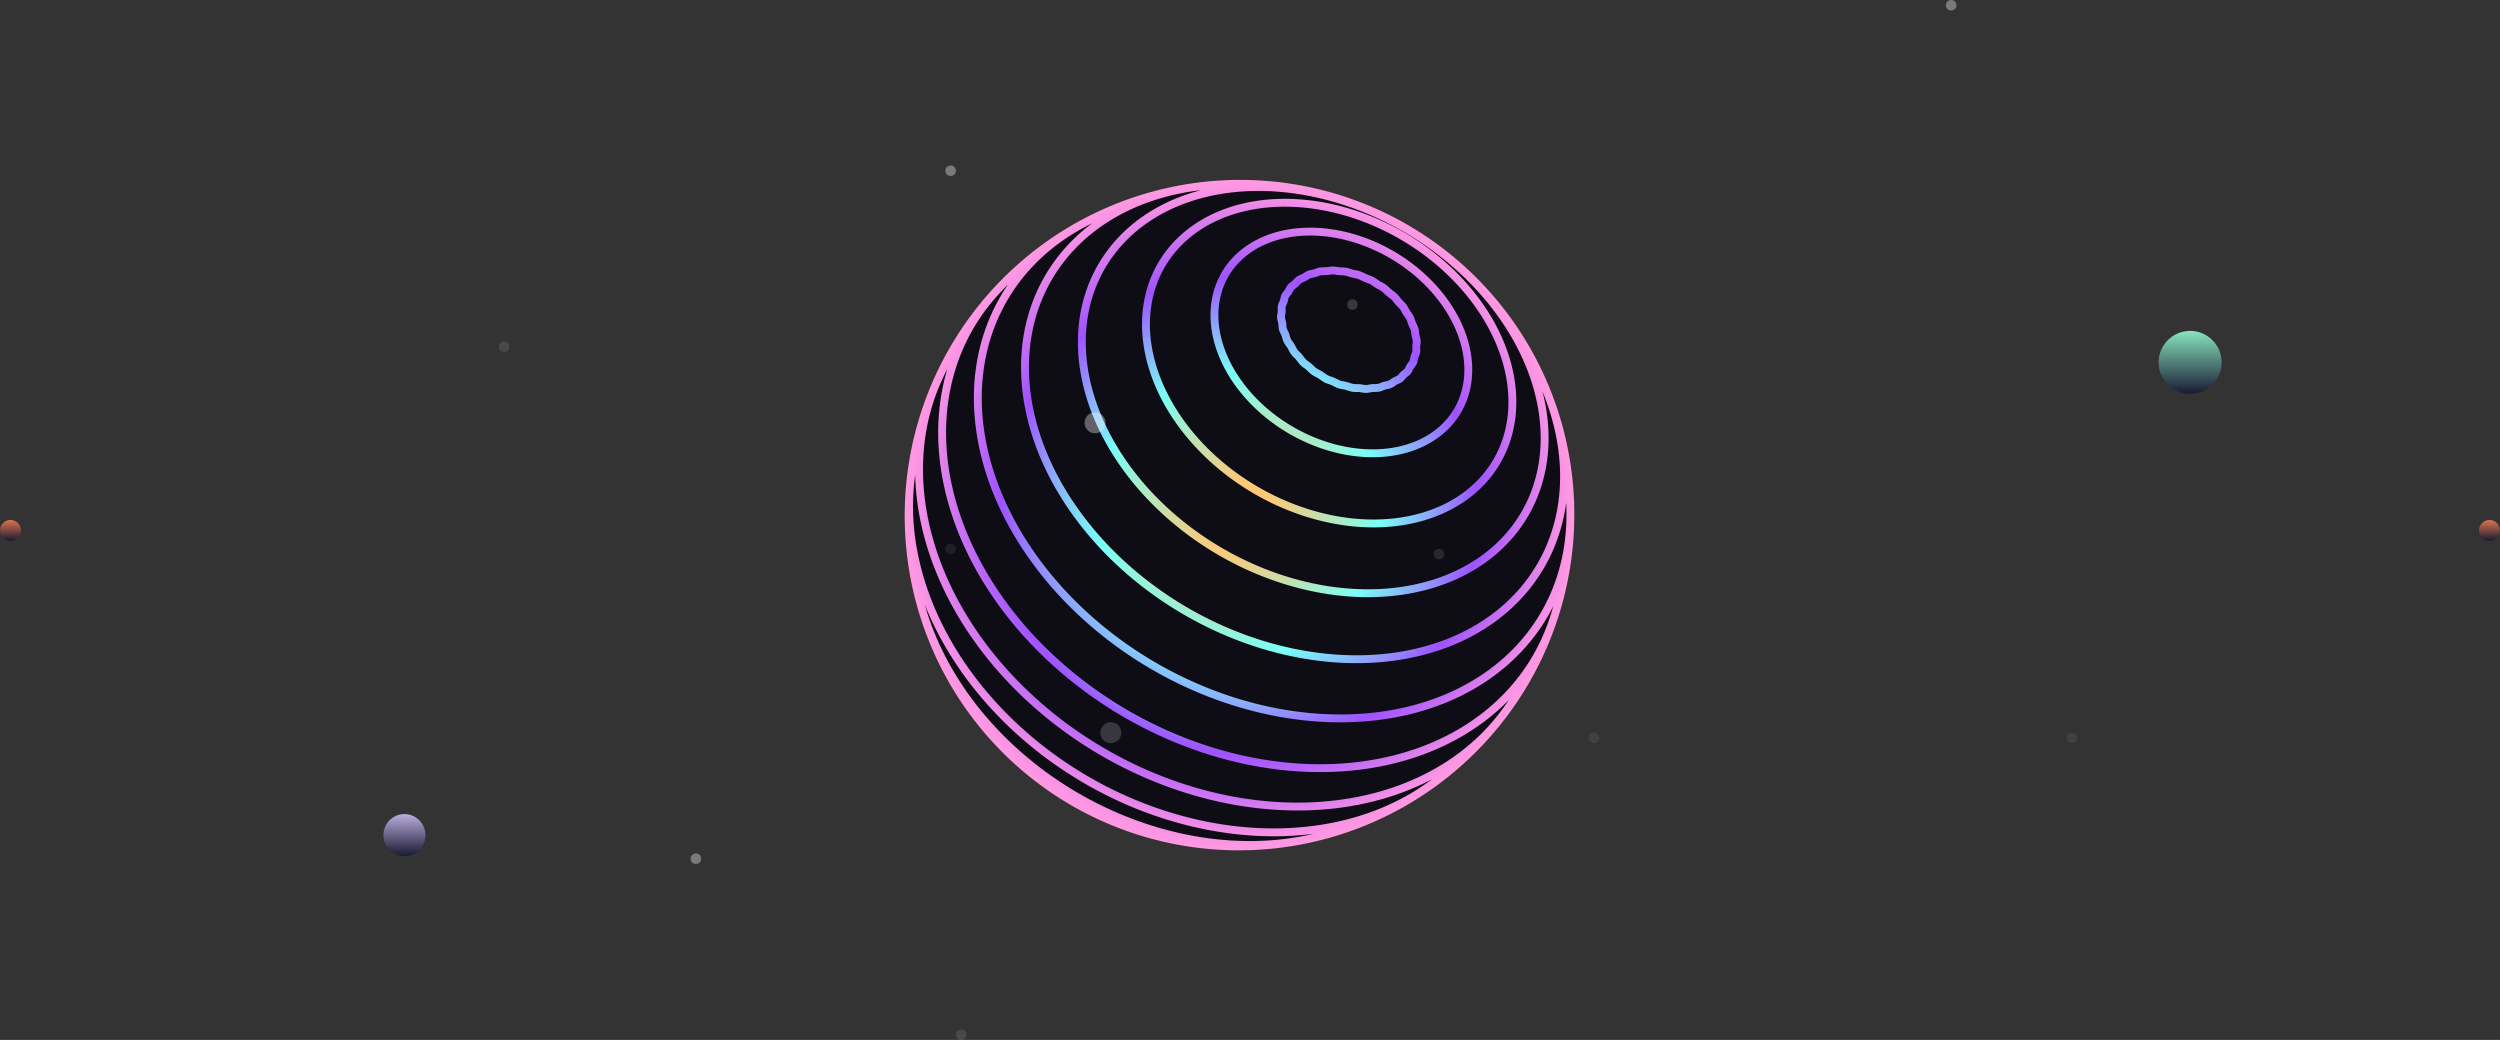 <svg width="952" height="396" viewBox="0 0 952 396" fill="none" xmlns="http://www.w3.org/2000/svg">
<rect x="0" y="0" width="952" height="396" fill="#333333" stroke="none"/>
<path d="M540.286 104.327L539.358 103.537L538.414 102.763L537.453 102.004L536.477 101.263L535.487 100.538L534.482 99.831L533.464 99.141L532.433 98.469L531.389 97.815L530.333 97.181L529.267 96.566L528.189 95.969L527.101 95.393L526.005 94.837L524.899 94.302L523.785 93.787L522.663 93.293L521.535 92.821L520.4 92.37L519.259 91.941L518.114 91.535L516.964 91.15L515.81 90.788L514.653 90.449L513.494 90.133L512.333 89.841L511.171 89.572L510.008 89.326L508.846 89.104L507.684 88.906L506.524 88.732L505.366 88.582L504.211 88.456L503.059 88.354L501.912 88.277L500.769 88.225L499.632 88.197L498.501 88.193L497.376 88.214L496.259 88.26L495.15 88.33L494.05 88.424L492.959 88.544L491.879 88.688L490.809 88.856L489.749 89.048L488.702 89.265L487.668 89.506L486.646 89.771L485.639 90.061L484.646 90.374L483.667 90.71L482.704 91.071L481.758 91.454L480.827 91.861L479.914 92.29L479.019 92.743L478.143 93.218L477.285 93.716L476.446 94.235L475.628 94.775L474.831 95.338L474.053 95.921L473.298 96.526L472.564 97.151L471.853 97.796L471.165 98.46L470.5 99.145L469.859 99.848L469.242 100.57L468.649 101.31L468.082 102.069L467.54 102.844L467.023 103.637L466.533 104.446L466.07 105.272L465.633 106.113L465.222 106.969L464.84 107.84L464.485 108.724L464.158 109.622L463.858 110.534L463.588 111.458L463.346 112.394L463.132 113.342L462.948 114.301L462.793 115.269L462.667 116.247L462.57 117.235L462.503 118.232L462.465 119.236L462.457 120.247L462.479 121.266L462.53 122.29L462.611 123.32L462.721 124.355L462.862 125.394L463.032 126.436L463.231 127.482L463.461 128.53L463.72 129.579L464.007 130.629L464.324 131.68L464.669 132.73L465.044 133.779L465.447 134.827L465.879 135.872L466.338 136.914L466.825 137.953L467.34 138.987L467.882 140.016L468.452 141.04L469.047 142.057L469.67 143.067L470.317 144.07L470.991 145.064L471.689 146.05L472.413 147.026L473.16 147.992L473.931 148.947L474.726 149.89L475.543 150.822L476.383 151.741L477.244 152.647L478.127 153.539L479.03 154.416L479.953 155.279L480.896 156.126L481.858 156.957L482.838 157.772L483.836 158.569L484.851 159.349L485.882 160.11L486.929 160.853L487.991 161.577L489.067 162.281L490.158 162.965L491.261 163.629L492.376 164.271L493.503 164.892L494.641 165.492L495.789 166.069L496.947 166.625L498.113 167.157L499.286 167.666L500.468 168.151L501.655 168.613L502.848 169.05L504.046 169.463L505.247 169.852L506.453 170.216L507.66 170.555L508.87 170.868L510.08 171.156L511.291 171.418L512.501 171.655L513.709 171.866L514.916 172.05L516.119 172.209L517.319 172.341L518.514 172.447L519.705 172.527L520.889 172.58L522.067 172.607L523.237 172.608L524.399 172.582L525.553 172.53L526.696 172.452L527.829 172.348L528.952 172.218L530.062 172.061L531.16 171.879L532.245 171.672L533.316 171.439L534.373 171.18L535.415 170.897L536.441 170.589L537.451 170.255L538.444 169.898L539.42 169.516L540.377 169.11L541.316 168.681L542.235 168.229L543.135 167.753L544.014 167.255L544.873 166.735L545.71 166.192L546.526 165.628L547.319 165.042L548.09 164.436L548.837 163.809L549.561 163.163L550.261 162.497L550.937 161.811L551.587 161.107L552.213 160.385L552.814 159.645L553.388 158.887L553.937 158.113L554.459 157.323L554.955 156.517L555.423 155.695L555.865 154.858L556.279 154.008L556.666 153.144L557.025 152.266L557.356 151.376L557.659 150.474L557.934 149.56L558.181 148.635L558.398 147.7L558.588 146.756L558.749 145.801L558.882 144.839L558.986 143.867L559.061 142.889L559.108 141.904L559.126 140.912L559.115 139.915L559.076 138.913L559.008 137.906L558.912 136.895L558.788 135.881L558.635 134.864L558.454 133.844L558.246 132.823L558.009 131.802L557.745 130.78L557.453 129.758L557.135 128.737L556.789 127.717L556.417 126.699L556.018 125.684L555.592 124.672L555.141 123.664L554.665 122.66L554.162 121.66L553.635 120.667L553.083 119.679L552.506 118.698L551.906 117.724L551.281 116.758L550.634 115.8L549.964 114.85L549.27 113.91L548.555 112.98L547.818 112.06L547.061 111.15L546.282 110.252L545.482 109.366L544.663 108.493L543.824 107.632L542.967 106.785L542.091 105.951L541.198 105.131L540.286 104.327Z" fill="#0E0C15"/>
<path d="M528.847 111.358L529.372 111.772L529.91 112.172L530.436 112.577L530.923 113.006L531.355 113.472L531.751 113.964L532.14 114.467L532.55 114.963L532.998 115.44L533.463 115.908L533.914 116.378L534.319 116.863L534.658 117.372L534.953 117.899L535.237 118.435L535.546 118.968L535.899 119.493L536.274 120.01L536.632 120.528L536.94 121.051L537.172 121.585L537.355 122.128L537.525 122.676L537.721 123.227L537.966 123.778L538.235 124.327L538.488 124.874L538.686 125.416L538.803 125.954L538.866 126.491L538.914 127.031L538.988 127.58L539.116 128.137L539.269 128.697L539.406 129.252L539.486 129.793L539.482 130.315L539.422 130.826L539.347 131.339L539.297 131.862L539.301 132.405L539.331 132.956L539.346 133.498L539.305 134.018L539.18 134.504L538.999 134.969L538.802 135.433L538.629 135.912L538.508 136.42L538.413 136.94L538.305 137.45L538.144 137.928L537.902 138.359L537.605 138.761L537.293 139.157L537.003 139.574L536.762 140.026L536.545 140.496L536.316 140.954L536.039 141.372L535.689 141.731L535.288 142.052L534.872 142.366L534.475 142.703L534.121 143.083L533.79 143.484L533.449 143.871L533.066 144.212L532.62 144.485L532.13 144.713L531.626 144.932L531.138 145.175L530.685 145.468L530.25 145.784L529.809 146.086L529.335 146.336L528.81 146.512L528.25 146.637L527.677 146.75L527.115 146.89L526.579 147.083L526.058 147.301L525.534 147.505L524.986 147.656L524.403 147.725L523.794 147.741L523.174 147.745L522.56 147.775L521.962 147.86L521.375 147.973L520.787 148.071L520.188 148.114L519.568 148.075L518.934 147.981L518.292 147.873L517.65 147.792L517.014 147.766L516.384 147.767L515.754 147.755L515.126 147.689L514.495 147.542L513.861 147.341L513.222 147.126L512.578 146.936L511.929 146.799L511.279 146.689L510.634 146.567L510.002 146.394L509.385 146.145L508.776 145.844L508.166 145.529L507.545 145.238L506.908 144.995L506.264 144.778L505.629 144.551L505.018 144.279L504.439 143.937L503.88 143.548L503.323 143.146L502.751 142.764L502.151 142.425L501.539 142.111L500.939 141.788L500.373 141.426L499.855 141.005L499.369 140.543L498.887 140.069L498.386 139.612L497.847 139.192L497.292 138.791L496.75 138.385L496.252 137.949L495.816 137.466L495.421 136.95L495.034 136.423L494.623 135.909L494.167 135.423L493.69 134.953L493.228 134.481L492.817 133.988L492.48 133.461L492.193 132.911L491.916 132.352L491.612 131.801L491.256 131.269L490.876 130.75L490.511 130.231L490.204 129.7L489.979 129.151L489.809 128.588L489.653 128.019L489.468 127.453L489.225 126.897L488.956 126.348L488.703 125.803L488.51 125.257L488.406 124.706L488.361 124.153L488.331 123.596L488.271 123.038L488.152 122.479L488.004 121.923L487.871 121.373L487.8 120.832L487.82 120.303L487.901 119.78L487.998 119.257L488.064 118.728L488.072 118.188L488.049 117.647L488.042 117.114L488.094 116.599L488.237 116.111L488.44 115.639L488.658 115.17L488.849 114.69L488.982 114.191L489.085 113.685L489.202 113.189L489.375 112.722L489.634 112.293L489.95 111.889L490.282 111.491L490.589 111.079L490.841 110.639L491.065 110.188L491.301 109.75L491.587 109.347L491.951 108.993L492.369 108.673L492.8 108.36L493.21 108.03L493.571 107.666L493.906 107.288L494.251 106.923L494.639 106.599L495.094 106.334L495.595 106.108L496.11 105.892L496.606 105.656L497.062 105.382L497.495 105.09L497.935 104.812L498.409 104.579L498.937 104.412L499.503 104.288L500.08 104.176L500.645 104.043L501.177 103.868L501.691 103.673L502.208 103.492L502.75 103.359L503.331 103.295L503.94 103.278L504.559 103.273L505.169 103.247L505.757 103.177L506.332 103.087L506.907 103.009L507.496 102.98L508.108 103.021L508.737 103.11L509.374 103.212L510.007 103.294L510.629 103.331L511.243 103.348L511.854 103.376L512.467 103.452L513.087 103.596L513.714 103.787L514.344 103.992L514.977 104.178L515.61 104.321L516.239 104.444L516.863 104.578L517.478 104.755L518.084 104.996L518.684 105.282L519.285 105.581L519.894 105.863L520.513 106.107L521.135 106.332L521.748 106.565L522.343 106.837L522.911 107.167L523.462 107.537L524.012 107.919L524.575 108.287L525.158 108.622L525.749 108.94L526.33 109.265L526.88 109.622L527.39 110.028L527.873 110.467L528.352 110.918L528.847 111.358Z" fill="#0E0C15"/>
<path d="M548.699 100.322L547.371 99.195L546.021 98.089L544.648 97.008L543.253 95.949L541.838 94.914L540.402 93.904L538.948 92.919L537.475 91.96L535.984 91.026L534.476 90.12L532.953 89.241L531.414 88.389L529.861 87.566L528.294 86.771L526.715 86.006L525.124 85.27L523.522 84.563L521.91 83.888L520.289 83.242L518.659 82.628L517.022 82.045L515.379 81.494L513.73 80.975L512.076 80.488L510.419 80.034L508.759 79.612L507.097 79.225L505.433 78.87L503.769 78.549L502.107 78.262L500.446 78.009L498.787 77.79L497.132 77.606L495.482 77.457L493.837 77.341L492.198 77.261L490.567 77.216L488.943 77.205L487.329 77.23L485.725 77.289L484.131 77.384L482.55 77.514L480.981 77.678L479.426 77.879L477.885 78.114L476.36 78.383L474.851 78.687L473.359 79.026L471.886 79.4L470.431 79.808L468.996 80.251L467.582 80.728L466.189 81.238L464.82 81.781L463.472 82.359L462.149 82.969L460.851 83.612L459.579 84.288L458.333 84.997L457.114 85.736L455.924 86.508L454.761 87.31L453.629 88.144L452.527 89.007L451.456 89.901L450.416 90.823L449.409 91.775L448.434 92.756L447.494 93.763L446.588 94.799L445.716 95.861L444.881 96.95L444.081 98.064L443.318 99.203L442.593 100.367L441.905 101.554L441.255 102.765L440.644 103.998L440.073 105.252L439.541 106.528L439.049 107.824L438.597 109.14L438.187 110.474L437.817 111.827L437.49 113.196L437.203 114.582L436.959 115.984L436.758 117.4L436.598 118.83L436.482 120.273L436.409 121.728L436.378 123.195L436.391 124.672L436.447 126.159L436.546 127.653L436.688 129.156L436.875 130.665L437.104 132.181L437.377 133.7L437.692 135.224L438.051 136.751L438.452 138.28L438.896 139.809L439.383 141.338L439.912 142.867L440.483 144.393L441.096 145.916L441.75 147.436L442.445 148.95L443.181 150.459L443.957 151.96L444.772 153.454L445.628 154.939L446.521 156.413L447.453 157.877L448.424 159.329L449.431 160.768L450.474 162.194L451.554 163.605L452.668 165L453.817 166.378L455 167.739L456.216 169.082L457.464 170.405L458.744 171.708L460.054 172.99L461.394 174.25L462.763 175.487L464.16 176.701L465.585 177.89L467.036 179.054L468.511 180.192L470.012 181.303L471.535 182.387L473.081 183.442L474.648 184.469L476.235 185.466L477.842 186.432L479.467 187.368L481.109 188.272L482.766 189.144L484.439 189.983L486.126 190.789L487.825 191.561L489.536 192.299L491.258 193.003L492.988 193.67L494.726 194.303L496.472 194.899L498.223 195.459L499.98 195.982L501.739 196.468L503.501 196.917L505.264 197.328L507.027 197.701L508.789 198.036L510.548 198.334L512.304 198.592L514.056 198.813L515.802 198.994L517.541 199.137L519.272 199.241L520.994 199.306L522.705 199.333L524.405 199.32L526.094 199.269L527.768 199.18L529.428 199.053L531.072 198.887L532.7 198.683L534.31 198.441L535.901 198.161L537.473 197.844L539.024 197.489L540.554 197.098L542.061 196.67L543.545 196.207L545.004 195.707L546.438 195.171L547.846 194.601L549.227 193.996L550.581 193.357L551.906 192.684L553.202 191.978L554.468 191.239L555.703 190.468L556.906 189.666L558.078 188.832L559.216 187.968L560.322 187.075L561.393 186.152L562.43 185.2L563.431 184.22L564.397 183.214L565.327 182.18L566.219 181.121L567.075 180.036L567.893 178.927L568.673 177.795L569.415 176.639L570.118 175.461L570.782 174.262L571.406 173.042L571.991 171.801L572.536 170.543L573.041 169.265L573.506 167.97L573.93 166.658L574.313 165.331L574.655 163.988L574.956 162.631L575.216 161.26L575.436 159.877L575.614 158.483L575.751 157.077L575.847 155.662L575.902 154.237L575.916 152.804L575.888 151.363L575.82 149.915L575.711 148.462L575.562 147.004L575.373 145.542L575.142 144.076L574.873 142.608L574.563 141.139L574.213 139.669L573.825 138.198L573.397 136.729L572.931 135.262L572.426 133.797L571.884 132.336L571.304 130.878L570.687 129.426L570.032 127.98L569.342 126.541L568.616 125.108L567.854 123.685L567.057 122.27L566.226 120.865L565.361 119.47L564.462 118.087L563.531 116.716L562.567 115.358L561.571 114.014L560.544 112.684L559.487 111.368L558.399 110.069L557.282 108.786L556.137 107.52L554.963 106.272L553.762 105.042L552.534 103.832L551.28 102.642L550.002 101.471L548.699 100.322Z" fill="#0E0C15"/>
<path d="M553.853 100.18L552.191 98.769L550.5 97.386L548.781 96.032L547.036 94.708L545.265 93.414L543.469 92.15L541.648 90.918L539.806 89.717L537.94 88.55L536.054 87.416L534.148 86.317L532.223 85.251L530.28 84.221L528.32 83.226L526.344 82.268L524.353 81.346L522.348 80.462L520.331 79.615L518.302 78.807L516.263 78.037L514.213 77.306L512.156 76.616L510.091 75.964L508.02 75.353L505.944 74.783L503.864 74.254L501.781 73.766L499.696 73.32L497.611 72.916L495.526 72.554L493.443 72.234L491.362 71.958L489.285 71.724L487.213 71.533L485.148 71.386L483.09 71.282L481.04 71.222L479 71.205L476.97 71.232L474.952 71.303L472.947 71.418L470.956 71.576L468.981 71.779L467.021 72.025L465.079 72.316L463.156 72.65L461.252 73.028L459.37 73.449L457.509 73.914L455.671 74.421L453.857 74.973L452.069 75.567L450.306 76.204L448.571 76.883L446.864 77.604L445.187 78.367L443.54 79.172L441.925 80.017L440.342 80.904L438.793 81.831L437.278 82.798L435.798 83.804L434.355 84.849L432.949 85.933L431.582 87.055L430.254 88.214L428.966 89.411L427.719 90.643L426.514 91.911L425.351 93.214L424.232 94.552L423.157 95.923L422.128 97.327L421.144 98.763L420.206 100.23L419.317 101.729L418.475 103.257L417.681 104.813L416.937 106.399L416.241 108.01L415.597 109.649L415.004 111.312L414.462 113.001L413.973 114.713L413.535 116.447L413.151 118.202L412.819 119.978L412.541 121.773L412.317 123.586L412.147 125.416L412.032 127.263L411.971 129.125L411.965 131L412.015 132.888L412.119 134.788L412.278 136.697L412.493 138.616L412.762 140.543L413.088 142.476L413.468 144.415L413.904 146.358L414.394 148.303L414.939 150.251L415.538 152.199L416.191 154.146L416.898 156.091L417.66 158.033L418.474 159.969L419.341 161.9L420.26 163.824L421.23 165.739L422.253 167.644L423.325 169.539L424.448 171.42L425.62 173.288L426.841 175.141L428.109 176.978L429.425 178.798L430.787 180.599L432.194 182.379L433.646 184.139L435.142 185.876L436.681 187.59L438.261 189.279L439.882 190.942L441.542 192.578L443.241 194.186L444.978 195.765L446.751 197.313L448.559 198.83L450.401 200.314L452.276 201.765L454.182 203.181L456.119 204.562L458.084 205.907L460.077 207.214L462.095 208.483L464.139 209.713L466.206 210.902L468.296 212.052L470.406 213.159L472.535 214.224L474.682 215.247L476.845 216.226L479.023 217.16L481.214 218.05L483.417 218.893L485.631 219.691L487.853 220.443L490.083 221.148L492.318 221.805L494.558 222.414L496.801 222.975L499.044 223.488L501.288 223.952L503.53 224.366L505.768 224.731L508.002 225.048L510.23 225.314L512.45 225.531L514.661 225.698L516.861 225.815L519.049 225.883L521.224 225.9L523.384 225.868L525.528 225.787L527.654 225.656L529.76 225.476L531.847 225.247L533.911 224.969L535.953 224.643L537.97 224.268L539.962 223.846L541.927 223.377L543.864 222.861L545.772 222.298L547.649 221.688L549.494 221.034L551.307 220.334L553.087 219.59L554.832 218.802L556.54 217.97L558.213 217.097L559.847 216.181L561.443 215.224L562.999 214.226L564.514 213.189L565.989 212.113L567.421 210.998L568.811 209.846L570.157 208.658L571.459 207.434L572.715 206.175L573.926 204.881L575.091 203.555L576.208 202.196L577.278 200.807L578.301 199.386L579.276 197.937L580.201 196.459L581.077 194.954L581.904 193.422L582.68 191.864L583.406 190.282L584.081 188.678L584.706 187.05L585.28 185.401L585.803 183.732L586.274 182.043L586.693 180.337L587.061 178.613L587.377 176.873L587.642 175.118L587.855 173.349L588.015 171.567L588.125 169.773L588.183 167.969L588.189 166.155L588.144 164.332L588.047 162.501L587.9 160.665L587.702 158.822L587.453 156.976L587.154 155.125L586.805 153.274L586.407 151.42L585.959 149.566L585.462 147.713L584.917 145.863L584.323 144.014L583.682 142.171L582.993 140.332L582.259 138.498L581.477 136.673L580.65 134.855L579.777 133.046L578.86 131.246L577.899 129.458L576.895 127.682L575.848 125.918L574.759 124.168L573.628 122.433L572.456 120.714L571.244 119.011L569.993 117.326L568.703 115.658L567.376 114.01L566.011 112.382L564.61 110.775L563.173 109.19L561.701 107.627L560.196 106.087L558.658 104.572L557.087 103.082L555.485 101.618L553.853 100.18Z" fill="#0E0C15"/>
<path d="M556.326 102.23L554.623 100.73L552.889 99.257L552.565 98.984L550.837 97.571L549.08 96.187L547.296 94.833L545.486 93.511L543.65 92.219L541.79 90.959L539.906 89.733L538 88.54L536.072 87.381L534.124 86.257L532.156 85.168L530.171 84.115L528.167 83.099L526.148 82.119L524.113 81.177L522.065 80.273L520.003 79.408L517.929 78.582L517.53 78.429L515.402 77.626L513.264 76.864L511.117 76.143L508.962 75.463L506.801 74.825L504.634 74.231L502.463 73.678L501.74 73.503L499.522 72.984L497.303 72.509L495.082 72.079L492.862 71.693L490.644 71.353L489.695 71.213L487.437 70.912L485.183 70.657L482.934 70.451L479.574 70.21L477.299 70.094L475.032 70.027L472.776 70.007L471.541 70L469.258 70.029L466.987 70.108L465.684 70.179L463.39 70.309L461.112 70.49L458.85 70.72L457.45 70.876L455.172 71.161L452.913 71.496L451.461 71.737L449.189 72.128L446.94 72.572L445.444 72.898L443.187 73.4L440.956 73.953L439.421 74.367L437.187 74.981L434.982 75.646L433.418 76.148L431.214 76.875L429.041 77.653L427.455 78.244L425.29 79.085L423.157 79.977L421.557 80.657L419.437 81.612L417.85 82.369L415.745 83.387L413.679 84.457L412.091 85.3L410.045 86.433L408.48 87.352L406.457 88.547L404.476 89.795L402.923 90.796L400.97 92.106L399.449 93.178L397.527 94.549L395.652 95.972L394.154 97.122L392.314 98.605L390.856 99.82L389.055 101.364L387.642 102.642L385.882 104.245L384.175 105.896L382.799 107.244L381.138 108.952L379.813 110.357L378.2 112.121L376.93 113.58L375.366 115.398L373.861 117.263L372.643 118.78L371.193 120.697L370.035 122.26L368.641 124.226L367.546 125.834L366.211 127.848L365.181 129.495L363.907 131.555L362.696 133.657L361.732 135.343L360.585 137.487L359.691 139.204L358.609 141.388L357.787 143.133L356.772 145.354L356.023 147.123L355.077 149.38L354.199 151.671L353.525 153.457L352.717 155.779L352.119 157.579L351.382 159.929L350.862 161.739L350.197 164.113L349.602 166.517L349.161 168.326L348.639 170.749L348.276 172.559L347.827 174.998L347.542 176.804L347.167 179.258L346.864 181.734L346.659 183.519L346.429 186.004L346.302 187.774L346.146 190.265L346.061 192.773L346.013 194.509L346 197.017L346.028 198.728L346.087 201.233L346.218 203.751L346.32 205.414L346.521 207.923L346.967 212.048L347.307 214.554L347.553 216.121L347.96 218.608L348.436 221.101L348.747 222.598L349.288 225.068L349.896 227.539L350.268 228.961L350.938 231.405L351.675 233.847L352.103 235.184L352.898 237.594L353.759 239.998L354.237 241.246L355.152 243.614L356.131 245.973L357.173 248.322L357.681 249.443L358.771 251.749L359.923 254.042L361.661 257.306L362.916 259.536L364.23 261.749L365.602 263.943L366.132 264.786L367.539 266.926L369.001 269.045L370.517 271.14L371.038 271.837L372.583 273.874L374.179 275.885L375.825 277.869L377.522 279.825L379.266 281.751L379.707 282.231L381.468 284.093L383.274 285.923L385.125 287.721L387.018 289.483L388.953 291.209L390.928 292.899L392.943 294.55L393.201 294.755L395.215 296.339L397.266 297.882L399.351 299.384L401.468 300.844L403.617 302.262L405.796 303.636L408.002 304.965L410.236 306.248L412.495 307.484L414.778 308.673L417.083 309.814L419.409 310.906L421.754 311.948L424.116 312.939L424.424 313.067L426.846 314.024L429.281 314.929L431.73 315.781L434.189 316.579L436.658 317.323L439.135 318.012L441.617 318.646L442.254 318.799L444.783 319.388L447.316 319.92L449.849 320.394L452.381 320.811L454.911 321.17L455.776 321.289L458.342 321.596L460.903 321.844L463.455 322.034L464.452 322.088L467.034 322.22L469.605 322.293L472.163 322.306L473.281 322.288L475.86 322.24L478.422 322.133L480.966 321.965L482.194 321.865L484.752 321.635L487.287 321.344L489.799 320.993L491.124 320.806L493.642 320.389L496.132 319.913L497.51 319.638L500.001 319.096L502.46 318.494L503.884 318.13L506.338 317.462L508.757 316.734L510.219 316.28L512.626 315.485L514.996 314.632L516.486 314.088L518.839 313.168L520.329 312.541L522.66 311.555L524.948 310.511L526.453 309.795L528.715 308.686L530.93 307.521L532.441 306.716L534.626 305.487L536.12 304.603L538.269 303.311L540.368 301.965L541.855 300.996L543.913 299.588L545.374 298.545L547.389 297.077L549.349 295.557L550.79 294.433L552.703 292.856L554.109 291.662L555.972 290.03L557.34 288.767L559.15 287.081L560.9 285.347L562.231 284.015L563.925 282.23L565.21 280.836L566.845 279.003L568.08 277.549L569.654 275.669L571.164 273.747L572.348 272.235L573.795 270.27L574.923 268.705L576.305 266.701L577.374 265.087L578.689 263.044L579.697 261.386L580.944 259.307L582.124 257.194L583.066 255.496L584.177 253.352L585.052 251.617L586.092 249.444L586.899 247.675L587.868 245.477L588.604 243.678L589.503 241.458L590.332 239.21L590.993 237.393L591.75 235.127L592.338 233.29L593.024 231.008L593.536 229.154L594.15 226.86L594.695 224.545L595.129 222.691L595.602 220.367L595.959 218.506L596.362 216.178L596.643 214.312L596.976 211.983L597.241 209.637L597.442 207.79L597.639 205.447L597.762 203.606L597.891 201.269L597.954 198.92L598 197.109L597.996 194.77L597.966 192.975L597.898 190.649L597.766 188.315L597.661 186.563L597.466 184.246L597.286 182.519L597.031 180.222L596.715 177.921L596.465 176.249L596.091 173.972L595.656 171.693L595.339 170.084L594.851 167.832L594.303 165.582L593.923 164.041L593.324 161.822L592.667 159.605L592.23 158.14L591.526 155.958L590.767 153.782L590.275 152.398L589.473 150.259L588.617 148.129L588.077 146.831L587.18 144.742L586.233 142.662L584.666 139.421L583.634 137.397L582.551 135.385L581.95 134.311L580.838 132.347L579.68 130.398L578.475 128.464L576.638 125.644L575.366 123.777L574.05 121.929L572.692 120.1L572.112 119.34L570.739 117.565L569.325 115.81L567.872 114.077L566.38 112.366L564.851 110.679L564.35 110.132L562.814 108.501L561.243 106.895L559.637 105.314L557.998 103.758L556.326 102.23Z" fill="#0E0C15"/>
<path d="M452.913 71.496L450.675 71.882L448.458 72.319L446.266 72.807L444.097 73.344L441.955 73.933L439.84 74.571L437.753 75.26L435.696 75.998L433.67 76.784L431.675 77.621L429.714 78.506L427.788 79.439L425.898 80.421L424.044 81.45L422.229 82.526L420.453 83.649L418.718 84.819L417.023 86.033L415.372 87.293L413.764 88.597L412.202 89.946L410.685 91.338L409.216 92.772L407.794 94.248L406.422 95.765L405.099 97.323L403.827 98.92L402.608 100.556L401.441 102.23L400.328 103.941L399.27 105.688L398.267 107.471L397.32 109.288L396.43 111.137L395.598 113.02L394.824 114.933L394.11 116.877L393.455 118.849L392.861 120.85L392.327 122.877L391.856 124.929L391.446 127.007L391.098 129.107L390.813 131.229L390.592 133.372L390.434 135.534L390.341 137.714L390.311 139.911L390.346 142.123L390.446 144.349L390.609 146.587L390.838 148.837L391.132 151.096L391.491 153.364L391.914 155.638L392.403 157.918L392.955 160.201L393.572 162.486L394.253 164.773L394.998 167.06L395.807 169.343L396.68 171.623L397.615 173.898L398.612 176.166L399.67 178.426L400.79 180.676L401.97 182.915L403.21 185.141L404.511 187.352L405.868 189.548L407.284 191.725L408.757 193.884L410.285 196.023L411.868 198.139L413.506 200.232L415.196 202.301L416.938 204.343L418.731 206.356L420.573 208.341L422.464 210.295L424.402 212.217L426.385 214.106L428.413 215.961L430.484 217.779L432.597 219.56L434.75 221.302L436.943 223.005L439.173 224.666L441.438 226.286L443.738 227.863L446.071 229.395L448.434 230.882L450.827 232.322L453.249 233.715L455.696 235.059L458.167 236.354L460.662 237.599L463.178 238.793L465.712 239.935L468.265 241.024L470.833 242.06L473.414 243.042L476.009 243.97L478.613 244.842L481.227 245.658L483.847 246.419L486.472 247.122L489.1 247.768L491.73 248.357L494.359 248.887L496.986 249.36L499.608 249.774L502.226 250.13L504.835 250.427L507.435 250.666L510.025 250.845L512.601 250.966L515.163 251.027L517.709 251.03L520.237 250.975L522.745 250.86L525.232 250.688L527.696 250.458L530.137 250.17L532.551 249.825L534.937 249.422L537.294 248.963L539.622 248.448L541.917 247.877L544.179 247.251L546.406 246.571L548.597 245.837L550.751 245.049L552.866 244.208L554.94 243.316L556.974 242.372L558.966 241.378L560.914 240.334L562.817 239.242L564.675 238.101L566.486 236.914L568.249 235.68L569.963 234.401L571.628 233.077L573.242 231.71L574.806 230.301L576.317 228.851L577.774 227.36L579.179 225.83L580.529 224.262L581.824 222.657L583.063 221.016L584.246 219.34L585.373 217.63L586.443 215.888L587.454 214.115L588.409 212.312L589.304 210.479L590.14 208.619L590.918 206.732L591.636 204.82L592.295 202.884L592.894 200.925L593.434 198.944L593.913 196.943L594.332 194.923L594.691 192.885L594.99 190.829L595.229 188.759L595.408 186.674L595.527 184.577L595.586 182.468L595.586 180.348L595.526 178.219L595.406 176.082L595.228 173.938L594.991 171.789L594.696 169.635L594.342 167.479L593.931 165.32L593.462 163.161L592.937 161.002L592.355 158.846L591.717 156.691L591.024 154.542L590.275 152.398" fill="#0E0C15"/>
<path d="M410.046 86.433L408.04 87.619L406.077 88.856L404.157 90.143L402.283 91.481L400.455 92.868L398.674 94.306L396.943 95.791L395.261 97.324L393.63 98.904L392.052 100.531L390.526 102.203L389.055 103.921L387.64 105.681L386.281 107.485L384.98 109.331L383.738 111.218L382.555 113.145L381.433 115.112L380.372 117.116L379.374 119.157L378.438 121.234L377.567 123.346L376.761 125.492L376.02 127.669L375.345 129.878L374.738 132.117L374.198 134.384L373.725 136.678L373.322 138.998L372.987 141.343L372.723 143.711L372.528 146.1L372.405 148.51L372.351 150.938L372.369 153.384L372.458 155.845L372.618 158.32L372.85 160.808L373.154 163.308L373.53 165.815L373.977 168.332L374.496 170.854L375.086 173.38L375.747 175.91L376.48 178.44L377.284 180.97L378.158 183.498L379.102 186.022L380.116 188.54L381.199 191.051L382.351 193.552L383.57 196.044L384.857 198.522L386.21 200.986L387.63 203.434L389.114 205.864L390.663 208.275L392.275 210.665L393.949 213.033L395.684 215.376L397.479 217.693L399.333 219.982L401.245 222.242L403.214 224.47L405.238 226.666L407.316 228.828L409.446 230.955L411.628 233.044L413.859 235.095L416.138 237.105L418.464 239.074L420.835 241L423.25 242.882L425.706 244.717L428.202 246.506L430.737 248.247L433.308 249.938L435.914 251.578L438.553 253.166L441.223 254.701L443.922 256.182L446.649 257.608L449.401 258.979L452.176 260.292L454.973 261.547L457.79 262.744L460.624 263.881L463.473 264.957L466.337 265.972L469.212 266.926L472.096 267.818L474.989 268.647L477.886 269.413L480.788 270.115L483.69 270.753L486.592 271.326L489.492 271.834L492.387 272.277L495.276 272.656L498.156 272.969L501.026 273.216L503.883 273.399L506.726 273.515L509.553 273.566L512.361 273.552L515.15 273.472L517.917 273.328L520.66 273.119L523.378 272.846L526.069 272.509L528.731 272.108L531.362 271.644L533.961 271.117L536.526 270.528L539.055 269.878L541.548 269.167L544.002 268.395L546.415 267.564L548.787 266.674L551.116 265.726L553.4 264.72L555.639 263.658L557.831 262.54L559.974 261.368L562.069 260.143L564.111 258.864L566.103 257.534L568.042 256.153L569.926 254.722L571.756 253.243L573.53 251.716L575.246 250.144L576.906 248.526L578.507 246.864L580.049 245.159L581.53 243.412L582.951 241.626L584.31 239.8L585.608 237.937L586.843 236.036L588.015 234.101L589.124 232.132L590.169 230.13L591.148 228.097L592.064 226.034L592.915 223.942L593.7 221.823L594.421 219.679L595.075 217.51L595.664 215.317L596.186 213.103L596.643 210.869L597.033 208.615L597.358 206.344L597.618 204.056L597.811 201.753L597.939 199.437L598.001 197.109" fill="#0E0C15"/>
<path d="M378.2 112.121L376.643 113.933L375.144 115.79L373.705 117.693L372.325 119.64L371.007 121.631L369.751 123.664L368.558 125.738L367.43 127.852L366.366 130.005L365.369 132.196L364.438 134.424L363.576 136.687L362.782 138.984L362.058 141.315L361.404 143.676L360.821 146.068L360.308 148.488L359.868 150.936L359.501 153.409L359.206 155.907L358.986 158.428L358.839 160.97L358.767 163.532L358.769 166.112L358.846 168.708L358.999 171.32L359.226 173.945L359.53 176.581L359.908 179.227L360.363 181.882L360.892 184.543L361.497 187.208L362.177 189.877L362.932 192.547L363.762 195.216L364.666 197.883L365.644 200.545L366.696 203.201L367.821 205.85L369.017 208.489L370.286 211.116L371.626 213.73L373.036 216.329L374.515 218.911L376.064 221.474L377.681 224.017L379.364 226.537L381.113 229.033L382.927 231.503L384.804 233.946L386.744 236.359L388.745 238.741L390.806 241.089L392.926 243.403L395.102 245.682L397.334 247.921L399.621 250.122L401.96 252.282L404.35 254.398L406.789 256.471L409.277 258.498L411.81 260.478L414.388 262.408L417.008 264.29L419.668 266.12L422.368 267.897L425.104 269.621L427.876 271.289L430.681 272.901L433.516 274.455L436.381 275.952L439.272 277.388L442.189 278.765L445.129 280.079L448.089 281.331L451.068 282.52L454.064 283.646L457.074 284.706L460.096 285.701L463.129 286.63L466.17 287.492L469.217 288.288L472.268 289.016L475.32 289.676L478.372 290.267L481.421 290.789L484.466 291.243L487.504 291.628L490.533 291.944L493.551 292.19L496.556 292.368L499.546 292.476L502.52 292.514L505.474 292.484L508.407 292.384L511.317 292.217L514.202 291.981L517.06 291.677L519.891 291.305L522.69 290.866L525.457 290.361L528.19 289.789L530.887 289.152L533.547 288.45L536.168 287.684L538.748 286.854L541.286 285.962L543.78 285.007L546.228 283.992L548.63 282.916L550.984 281.78L553.288 280.587L555.542 279.336L557.743 278.029L559.891 276.666L561.985 275.249L564.022 273.779L566.003 272.257L567.926 270.683L569.79 269.061L571.596 267.39L573.34 265.672L575.022 263.907L576.643 262.098L578.199 260.246L579.693 258.351L581.121 256.416L582.485 254.442L583.784 252.429L585.016 250.38L586.181 248.296L587.279 246.177L588.31 244.027L589.272 241.844L590.167 239.633L590.993 237.393" fill="#0E0C15"/>
<path d="M356.771 145.354L355.824 147.613L354.946 149.906L354.136 152.234L353.396 154.595L352.727 156.988L352.129 159.411L351.602 161.863L351.149 164.342L350.768 166.847L350.461 169.376L350.228 171.929L350.07 174.503L349.986 177.096L349.978 179.708L350.045 182.336L350.188 184.979L350.407 187.635L350.702 190.303L351.073 192.981L351.52 195.666L352.044 198.358L352.643 201.054L353.318 203.753L354.068 206.453L354.894 209.152L355.794 211.849L356.77 214.541L357.82 217.226L358.943 219.903L360.139 222.57L361.408 225.226L362.748 227.868L364.16 230.493L365.642 233.102L367.193 235.692L368.813 238.26L370.501 240.805L372.254 243.326L374.073 245.82L375.957 248.286L377.903 250.722L379.912 253.126L381.981 255.496L384.109 257.831L386.294 260.13L388.537 262.39L390.834 264.609L393.184 266.787L395.586 268.921L398.038 271.01L400.538 273.053L403.085 275.048L405.677 276.994L408.311 278.888L410.988 280.731L413.703 282.52L416.455 284.255L419.244 285.934L422.066 287.555L424.919 289.118L427.802 290.622L430.712 292.066L433.648 293.448L436.607 294.768L439.587 296.024L442.587 297.217L445.603 298.344L448.635 299.406L451.679 300.401L454.734 301.33L457.797 302.192L460.866 302.985L463.939 303.71L467.014 304.366L470.09 304.953L473.162 305.47L476.231 305.918L479.292 306.295L482.346 306.603L485.388 306.841L488.417 307.008L491.432 307.106L494.429 307.133L497.408 307.09L500.365 306.978L503.3 306.796L506.21 306.546L509.093 306.227L511.947 305.839L514.771 305.384L517.563 304.861L520.32 304.271L523.042 303.615L525.726 302.894L528.371 302.107L530.975 301.257L533.536 300.343L536.054 299.366L538.526 298.328L540.951 297.229L543.328 296.07L545.655 294.853L547.931 293.577L550.155 292.244L552.325 290.856L554.44 289.413L556.499 287.916L558.501 286.367L560.445 284.767L562.33 283.117L564.155 281.418L565.919 279.671L567.621 277.878L569.261 276.04L570.836 274.159L572.348 272.235" fill="#0E0C15"/>
<path d="M541.855 300.996L539.743 302.351L537.581 303.651L535.368 304.896L533.106 306.085L530.797 307.217L528.441 308.291L526.04 309.305L523.595 310.26L521.108 311.154L518.581 311.987L516.014 312.757L513.41 313.464L510.77 314.108L508.096 314.688L505.388 315.203L502.651 315.652L499.884 316.036L497.09 316.353L494.27 316.604L491.427 316.788L488.561 316.904L485.676 316.953L482.774 316.934L479.855 316.848L476.921 316.693L473.977 316.469L471.021 316.179L468.058 315.82L465.089 315.394L462.116 314.9L459.141 314.338L456.166 313.71L453.194 313.014L450.226 312.252L447.263 311.424L444.31 310.531L441.367 309.572L438.437 308.55L435.521 307.464L432.622 306.315L429.742 305.104L426.882 303.83L424.046 302.497L421.234 301.104L418.449 299.653L415.692 298.143L412.966 296.578L410.273 294.957L407.614 293.281L404.992 291.551L402.408 289.77L399.864 287.938L397.361 286.057L394.902 284.128L392.489 282.152L390.122 280.131L387.804 278.066L385.535 275.959L383.318 273.81L381.155 271.623L379.046 269.398L376.992 267.137L374.996 264.841L373.058 262.513L371.18 260.153L369.364 257.764L367.609 255.347L365.918 252.904L364.291 250.437L362.729 247.947L361.233 245.436L359.805 242.906L358.444 240.359L357.152 237.797L355.93 235.22L354.778 232.632L353.696 230.033L352.685 227.427L351.746 224.813L350.879 222.195L350.085 219.574L349.363 216.951L348.716 214.329L348.141 211.709L347.639 209.093L347.211 206.483L346.856 203.88L346.575 201.286L346.368 198.702L346.234 196.131L346.174 193.575L346.186 191.034L346.272 188.509L346.429 186.004" fill="#0E0C15"/>
<path d="M351.675 233.847L352.48 236.285L353.352 238.719L354.29 241.146L355.293 243.565L356.362 245.973L357.496 248.37L358.694 250.754L359.956 253.123L361.28 255.475L362.667 257.81L364.114 260.124L365.622 262.417L367.19 264.687L368.816 266.933L370.499 269.152L372.239 271.343L374.034 273.505L375.884 275.637L377.786 277.736L379.74 279.801L381.745 281.831L383.798 283.824L385.899 285.779L388.046 287.694L390.239 289.569L392.475 291.401L394.753 293.19L397.071 294.933L399.427 296.632L401.821 298.283L404.25 299.885L406.713 301.438L409.208 302.94L411.733 304.39L414.288 305.788L416.868 307.133L419.474 308.423L422.102 309.657L424.752 310.835L427.422 311.956L430.11 313.02L432.812 314.024L435.529 314.97L438.258 315.856L440.997 316.682L443.744 317.448L446.497 318.151L449.255 318.794L452.015 319.374L454.776 319.892L457.535 320.347L460.291 320.739L463.042 321.069L465.786 321.336L468.521 321.539L471.246 321.679L473.958 321.757L476.656 321.77L479.337 321.721L482.001 321.61L484.645 321.436L487.268 321.199L489.867 320.901L492.442 320.541L494.99 320.12L497.51 319.638" fill="#0E0C15"/>
<path d="M452.913 71.496L455.172 71.161L457.45 70.876L458.85 70.72L461.112 70.49L463.39 70.309L465.684 70.179L466.987 70.108L469.258 70.029L471.541 70L472.776 70.007L475.032 70.027L477.299 70.094L479.574 70.21L482.934 70.451L485.183 70.657L487.437 70.912L489.695 71.213L490.644 71.353L492.862 71.693L495.082 72.079L497.303 72.509L499.522 72.984L501.74 73.503L502.463 73.678L504.634 74.231L506.801 74.825L508.962 75.463L511.117 76.143L513.264 76.864L515.402 77.626L517.53 78.429L517.929 78.582L520.003 79.408L522.065 80.273L524.113 81.177L526.148 82.119L528.167 83.099L530.171 84.115L532.156 85.168L534.124 86.257L536.072 87.381L538 88.54L539.906 89.733L541.79 90.959L543.65 92.219L545.486 93.511L547.296 94.833L549.08 96.187L550.837 97.571L552.565 98.984L552.888 99.257L554.623 100.73L556.326 102.23L557.998 103.758L559.637 105.314L561.243 106.895L562.814 108.501L564.35 110.132L564.851 110.679L566.38 112.366L567.872 114.077L569.325 115.81L570.739 117.565L572.112 119.34L572.692 120.1L574.05 121.929L575.366 123.777L576.638 125.644L578.475 128.464L579.68 130.398L580.838 132.347L581.95 134.311L582.551 135.385L583.634 137.397L584.666 139.421L586.233 142.662L587.18 144.742L588.077 146.831L588.617 148.129L589.473 150.259L590.275 152.398M452.913 71.496L451.461 71.737L449.189 72.128L446.94 72.572L445.444 72.898L443.187 73.4L440.956 73.953L439.421 74.367L437.187 74.981L434.982 75.646L433.418 76.148L431.214 76.875L429.041 77.653L427.455 78.244L425.29 79.085L423.157 79.977L421.557 80.657L419.437 81.612L417.85 82.369L415.745 83.387L413.679 84.457L412.091 85.3L410.045 86.433L408.48 87.352L406.457 88.547L404.476 89.795L402.923 90.796L400.97 92.106L399.449 93.178L397.527 94.549L395.652 95.972L394.154 97.122L392.314 98.605L390.856 99.82L389.055 101.364L387.642 102.642L385.882 104.245L384.175 105.896L382.799 107.244L381.138 108.952L379.813 110.357L378.2 112.121M452.913 71.496L450.675 71.882L448.458 72.319L446.266 72.807L444.097 73.344L441.955 73.933L439.84 74.571L437.753 75.26L435.696 75.998L433.67 76.784L431.675 77.621L429.714 78.506L427.788 79.439L425.898 80.421L424.044 81.45L422.229 82.526L420.453 83.649L418.718 84.819L417.023 86.033L415.372 87.293L413.764 88.597L412.202 89.946L410.685 91.338L409.216 92.772L407.794 94.248L406.422 95.765L405.099 97.323L403.827 98.92L402.608 100.556L401.441 102.23L400.328 103.941L399.27 105.688L398.267 107.471L397.32 109.288L396.43 111.137L395.598 113.02L394.824 114.933L394.11 116.877L393.455 118.849L392.861 120.85L392.327 122.877L391.856 124.929L391.446 127.007L391.098 129.107L390.813 131.229L390.592 133.372L390.434 135.534L390.341 137.714L390.311 139.911L390.346 142.123L390.446 144.349L390.609 146.587L390.838 148.837L391.132 151.096L391.491 153.364L391.914 155.638L392.403 157.918L392.955 160.201L393.572 162.486L394.253 164.773L394.998 167.06L395.807 169.343L396.68 171.623L397.615 173.898L398.612 176.166L399.67 178.426L400.79 180.676L401.97 182.915L403.21 185.141L404.511 187.352L405.868 189.548L407.284 191.725L408.757 193.884L410.285 196.023L411.868 198.139L413.506 200.232L415.196 202.301L416.938 204.343L418.731 206.356L420.573 208.341L422.464 210.295L424.402 212.217L426.385 214.106L428.413 215.961L430.484 217.779L432.597 219.56L434.75 221.302L436.943 223.005L439.173 224.666L441.438 226.286L443.738 227.863L446.071 229.395L448.434 230.882L450.827 232.322L453.249 233.715L455.696 235.059L458.167 236.354L460.662 237.599L463.178 238.793L465.712 239.935L468.265 241.024L470.833 242.06L473.414 243.042L476.009 243.97L478.613 244.842L481.227 245.658L483.847 246.419L486.472 247.122L489.1 247.768L491.73 248.357L494.359 248.887L496.986 249.36L499.608 249.774L502.226 250.13L504.835 250.427L507.435 250.666L510.025 250.845L512.601 250.966L515.163 251.027L517.709 251.03L520.237 250.975L522.745 250.86L525.232 250.688L527.696 250.458L530.137 250.17L532.551 249.825L534.937 249.422L537.294 248.963L539.622 248.448L541.917 247.877L544.179 247.251L546.406 246.571L548.597 245.837L550.751 245.049L552.866 244.208L554.94 243.316L556.974 242.372L558.966 241.378L560.914 240.334L562.817 239.242L564.675 238.101L566.486 236.914L568.249 235.68L569.963 234.401L571.628 233.077L573.242 231.71L574.806 230.301L576.317 228.851L577.774 227.36L579.179 225.83L580.529 224.262L581.824 222.657L583.063 221.016L584.246 219.34L585.373 217.63L586.443 215.888L587.454 214.115L588.409 212.312L589.304 210.479L590.14 208.619L590.918 206.732L591.636 204.82L592.295 202.884L592.894 200.925L593.434 198.944L593.913 196.943L594.332 194.923L594.691 192.885L594.99 190.829L595.229 188.759L595.408 186.674L595.527 184.577L595.586 182.468L595.586 180.348L595.526 178.219L595.406 176.082L595.228 173.938L594.991 171.789L594.696 169.635L594.342 167.479L593.931 165.32L593.462 163.161L592.937 161.002L592.355 158.846L591.717 156.691L591.024 154.542L590.275 152.398M378.2 112.121L376.93 113.58L375.366 115.398L373.861 117.263L372.643 118.78L371.193 120.697L370.035 122.26L368.641 124.226L367.546 125.834L366.211 127.848L365.181 129.495L363.907 131.555L362.696 133.657L361.732 135.343L360.585 137.487L359.691 139.204L358.609 141.388L357.787 143.133L356.772 145.354L356.023 147.123L355.077 149.38L354.199 151.671L353.525 153.457L352.717 155.779L352.119 157.579L351.382 159.929L350.862 161.739L350.197 164.113L349.602 166.517L349.161 168.326L348.639 170.749L348.276 172.559L347.827 174.998L347.542 176.804L347.167 179.258L346.864 181.734L346.659 183.519L346.429 186.004M378.2 112.121L376.643 113.933L375.144 115.79L373.705 117.693L372.325 119.64L371.007 121.631L369.751 123.664L368.558 125.738L367.43 127.852L366.366 130.005L365.369 132.196L364.438 134.424L363.576 136.687L362.782 138.984L362.058 141.315L361.404 143.676L360.821 146.068L360.308 148.488L359.868 150.936L359.501 153.409L359.206 155.907L358.986 158.428L358.839 160.97L358.767 163.532L358.769 166.112L358.846 168.708L358.999 171.32L359.226 173.945L359.53 176.581L359.908 179.227L360.363 181.882L360.892 184.543L361.497 187.208L362.177 189.877L362.932 192.547L363.762 195.216L364.666 197.883L365.644 200.545L366.696 203.201L367.821 205.85L369.017 208.489L370.286 211.116L371.626 213.73L373.036 216.329L374.515 218.911L376.064 221.474L377.681 224.017L379.364 226.537L381.113 229.033L382.927 231.503L384.804 233.946L386.744 236.359L388.745 238.741L390.806 241.089L392.926 243.403L395.102 245.682L397.334 247.921L399.621 250.122L401.96 252.282L404.35 254.398L406.789 256.471L409.277 258.498L411.81 260.478L414.388 262.408L417.008 264.29L419.668 266.12L422.368 267.897L425.104 269.621L427.876 271.289L430.681 272.901L433.516 274.455L436.381 275.952L439.272 277.388L442.189 278.765L445.129 280.079L448.089 281.331L451.068 282.52L454.064 283.646L457.074 284.706L460.096 285.701L463.129 286.63L466.17 287.492L469.217 288.288L472.268 289.016L475.32 289.676L478.372 290.267L481.421 290.789L484.466 291.243L487.504 291.628L490.533 291.944L493.551 292.19L496.556 292.368L499.546 292.476L502.52 292.514L505.474 292.484L508.407 292.384L511.317 292.217L514.202 291.981L517.06 291.677L519.891 291.305L522.69 290.866L525.457 290.361L528.19 289.789L530.887 289.152L533.547 288.45L536.168 287.684L538.748 286.854L541.286 285.962L543.78 285.007L546.228 283.992L548.63 282.916L550.984 281.78L553.288 280.587L555.542 279.336L557.743 278.029L559.891 276.666L561.985 275.249L564.022 273.779L566.003 272.257L567.926 270.683L569.79 269.061L571.596 267.39L573.34 265.672L575.022 263.907L576.643 262.098L578.199 260.246L579.693 258.351L581.121 256.416L582.485 254.442L583.784 252.429L585.016 250.38L586.181 248.296L587.279 246.177L588.31 244.027L589.272 241.844L590.167 239.633L590.993 237.393M346.429 186.004L346.302 187.774L346.146 190.265L346.061 192.773L346.013 194.509L346 197.017L346.028 198.728L346.087 201.233L346.218 203.751L346.32 205.414L346.521 207.923L346.967 212.048L347.307 214.554L347.553 216.121L347.96 218.608L348.436 221.101L348.747 222.598L349.288 225.068L349.896 227.539L350.268 228.961L350.938 231.405L351.675 233.847M346.429 186.004L346.272 188.509L346.186 191.034L346.174 193.575L346.234 196.131L346.368 198.702L346.575 201.286L346.856 203.88L347.211 206.483L347.639 209.093L348.141 211.709L348.716 214.329L349.363 216.951L350.085 219.574L350.879 222.195L351.746 224.813L352.685 227.427L353.696 230.033L354.778 232.632L355.93 235.22L357.152 237.797L358.444 240.359L359.805 242.906L361.233 245.436L362.729 247.947L364.291 250.437L365.918 252.904L367.609 255.347L369.364 257.764L371.18 260.153L373.058 262.513L374.996 264.841L376.992 267.137L379.046 269.398L381.155 271.623L383.318 273.81L385.535 275.959L387.804 278.066L390.122 280.131L392.489 282.152L394.902 284.128L397.361 286.057L399.864 287.938L402.408 289.77L404.992 291.551L407.614 293.281L410.273 294.957L412.966 296.578L415.692 298.143L418.449 299.653L421.234 301.104L424.046 302.497L426.882 303.83L429.742 305.104L432.622 306.315L435.521 307.464L438.437 308.55L441.367 309.572L444.31 310.531L447.263 311.424L450.226 312.252L453.194 313.014L456.166 313.71L459.141 314.338L462.116 314.9L465.089 315.394L468.058 315.82L471.021 316.179L473.977 316.469L476.921 316.693L479.855 316.848L482.774 316.934L485.676 316.953L488.561 316.904L491.427 316.788L494.27 316.604L497.09 316.353L499.884 316.036L502.651 315.652L505.388 315.203L508.096 314.688L510.77 314.108L513.41 313.464L516.014 312.757L518.581 311.987L521.108 311.154L523.595 310.26L526.04 309.305L528.441 308.291L530.797 307.217L533.106 306.085L535.368 304.896L537.581 303.651L539.743 302.351L541.855 300.996M351.675 233.847L352.103 235.184L352.898 237.594L353.759 239.998L354.237 241.246L355.152 243.614L356.131 245.973L357.173 248.322L357.681 249.443L358.771 251.749L359.923 254.042L361.661 257.306L362.916 259.536L364.23 261.749L365.602 263.943L366.132 264.786L367.539 266.926L369.001 269.045L370.517 271.14L371.038 271.837L372.583 273.874L374.179 275.885L375.825 277.869L377.522 279.825L379.266 281.751L379.707 282.231L381.468 284.093L383.274 285.923L385.125 287.721L387.018 289.483L388.953 291.209L390.928 292.899L392.943 294.55L393.201 294.755L395.215 296.339L397.266 297.882L399.351 299.384L401.468 300.844L403.617 302.262L405.796 303.636L408.002 304.965L410.236 306.248L412.495 307.484L414.778 308.673L417.083 309.814L419.409 310.906L421.754 311.948L424.116 312.939L424.424 313.067L426.846 314.024L429.281 314.929L431.73 315.781L434.189 316.579L436.658 317.323L439.135 318.012L441.617 318.646L442.254 318.799L444.783 319.388L447.316 319.92L449.849 320.394L452.381 320.811L454.911 321.17L455.776 321.289L458.342 321.596L460.903 321.844L463.455 322.034L464.452 322.088L467.034 322.22L469.605 322.293L472.163 322.306L473.281 322.288L475.86 322.24L478.422 322.133L480.966 321.965L482.194 321.865L484.752 321.635L487.287 321.344L489.799 320.993L491.124 320.806L493.642 320.389L496.132 319.913L497.51 319.638M351.675 233.847L352.48 236.285L353.352 238.719L354.29 241.146L355.293 243.565L356.362 245.973L357.496 248.37L358.694 250.754L359.956 253.123L361.28 255.475L362.667 257.81L364.114 260.124L365.622 262.417L367.19 264.687L368.816 266.933L370.499 269.152L372.239 271.343L374.034 273.505L375.884 275.637L377.786 277.736L379.74 279.801L381.745 281.831L383.798 283.824L385.899 285.779L388.046 287.694L390.239 289.569L392.475 291.401L394.753 293.19L397.071 294.933L399.427 296.632L401.821 298.283L404.25 299.885L406.713 301.438L409.208 302.94L411.733 304.39L414.288 305.788L416.868 307.133L419.474 308.423L422.102 309.657L424.752 310.835L427.422 311.956L430.11 313.02L432.812 314.024L435.529 314.97L438.258 315.856L440.997 316.682L443.744 317.448L446.497 318.151L449.255 318.794L452.015 319.374L454.776 319.892L457.535 320.347L460.291 320.739L463.042 321.069L465.786 321.336L468.521 321.539L471.246 321.679L473.958 321.757L476.656 321.77L479.337 321.721L482.001 321.61L484.645 321.436L487.267 321.199L489.867 320.901L492.442 320.541L494.99 320.12L497.51 319.638M497.51 319.638L500.001 319.096L502.46 318.494L503.884 318.13L506.338 317.462L508.757 316.734L510.219 316.28L512.626 315.485L514.996 314.632L516.486 314.088L518.839 313.168L520.329 312.541L522.66 311.555L524.948 310.511L526.453 309.795L528.715 308.686L530.93 307.521L532.441 306.716L534.626 305.487L536.12 304.603L538.269 303.311L540.368 301.965L541.855 300.996M541.855 300.996L543.913 299.588L545.374 298.545L547.389 297.077L549.349 295.557L550.79 294.433L552.703 292.856L554.109 291.662L555.972 290.03L557.34 288.767L559.15 287.081L560.9 285.347L562.231 284.015L563.925 282.23L565.21 280.836L566.845 279.003L568.08 277.549L569.654 275.669L571.164 273.747L572.348 272.235L573.795 270.27L574.923 268.705L576.305 266.701L577.374 265.087L578.689 263.044L579.697 261.386L580.944 259.307L582.124 257.194L583.066 255.496L584.177 253.352L585.052 251.617L586.092 249.444L586.899 247.675L587.868 245.477L588.604 243.678L589.503 241.458L590.332 239.21L590.993 237.393M590.993 237.393L591.75 235.127L592.338 233.29L593.024 231.008L593.536 229.154L594.15 226.86L594.695 224.545L595.129 222.691L595.602 220.367L595.959 218.506L596.362 216.178L596.643 214.312L596.976 211.983L597.241 209.637L597.442 207.79L597.639 205.447L597.762 203.606L597.891 201.269L597.954 198.92L598 197.109L597.996 194.77L597.966 192.975L597.898 190.649L597.766 188.315L597.661 186.563L597.466 184.246L597.286 182.519L597.031 180.222L596.715 177.921L596.465 176.249L596.091 173.972L595.656 171.693L595.339 170.084L594.851 167.832L594.303 165.582L593.923 164.041L593.324 161.822L592.667 159.605L592.23 158.14L591.526 155.958L590.767 153.782L590.275 152.398M410.046 86.433L408.04 87.619L406.077 88.856L404.157 90.143L402.283 91.481L400.455 92.868L398.674 94.306L396.943 95.791L395.261 97.324L393.63 98.904L392.052 100.531L390.526 102.203L389.055 103.921L387.64 105.681L386.281 107.485L384.98 109.331L383.738 111.218L382.555 113.145L381.433 115.112L380.372 117.116L379.374 119.157L378.438 121.234L377.567 123.346L376.761 125.492L376.02 127.669L375.345 129.878L374.738 132.117L374.197 134.384L373.725 136.678L373.322 138.998L372.987 141.343L372.723 143.711L372.528 146.1L372.405 148.51L372.351 150.938L372.369 153.384L372.458 155.845L372.618 158.32L372.85 160.808L373.154 163.308L373.53 165.815L373.977 168.332L374.496 170.854L375.086 173.38L375.747 175.91L376.48 178.44L377.284 180.97L378.158 183.498L379.102 186.022L380.116 188.54L381.199 191.051L382.351 193.552L383.57 196.044L384.857 198.522L386.21 200.986L387.63 203.434L389.114 205.864L390.663 208.275L392.275 210.665L393.949 213.033L395.684 215.376L397.479 217.693L399.333 219.982L401.245 222.242L403.214 224.47L405.238 226.666L407.316 228.828L409.446 230.955L411.628 233.044L413.859 235.095L416.138 237.105L418.464 239.074L420.835 241L423.25 242.882L425.706 244.717L428.202 246.506L430.737 248.247L433.308 249.938L435.914 251.578L438.553 253.166L441.223 254.701L443.922 256.182L446.649 257.608L449.401 258.979L452.176 260.292L454.973 261.547L457.79 262.744L460.624 263.881L463.473 264.957L466.337 265.972L469.212 266.926L472.096 267.818L474.989 268.647L477.886 269.413L480.788 270.115L483.69 270.752L486.592 271.326L489.492 271.834L492.387 272.277L495.276 272.656L498.156 272.969L501.026 273.216L503.883 273.399L506.726 273.515L509.553 273.566L512.361 273.552L515.15 273.472L517.917 273.328L520.66 273.119L523.378 272.846L526.069 272.509L528.731 272.108L531.362 271.644L533.961 271.117L536.526 270.528L539.055 269.878L541.548 269.167L544.002 268.395L546.415 267.564L548.787 266.674L551.116 265.726L553.4 264.72L555.639 263.658L557.831 262.54L559.974 261.368L562.069 260.143L564.111 258.864L566.103 257.534L568.042 256.153L569.926 254.722L571.756 253.243L573.53 251.716L575.246 250.144L576.906 248.526L578.507 246.864L580.049 245.159L581.53 243.412L582.951 241.626L584.31 239.8L585.608 237.937L586.843 236.036L588.015 234.101L589.124 232.132L590.169 230.13L591.148 228.097L592.064 226.034L592.915 223.942L593.7 221.823L594.421 219.679L595.075 217.51L595.664 215.317L596.186 213.103L596.643 210.869L597.033 208.615L597.358 206.344L597.618 204.056L597.811 201.753L597.939 199.437L598.001 197.109M356.771 145.354L355.824 147.613L354.946 149.906L354.136 152.234L353.396 154.595L352.727 156.988L352.129 159.411L351.602 161.863L351.149 164.342L350.768 166.847L350.461 169.376L350.228 171.929L350.07 174.503L349.986 177.096L349.978 179.708L350.045 182.336L350.188 184.979L350.407 187.635L350.702 190.303L351.073 192.981L351.52 195.666L352.044 198.358L352.643 201.054L353.318 203.753L354.068 206.453L354.894 209.152L355.794 211.849L356.77 214.541L357.82 217.226L358.943 219.903L360.139 222.57L361.408 225.226L362.748 227.868L364.16 230.493L365.642 233.102L367.193 235.692L368.813 238.26L370.501 240.805L372.254 243.326L374.073 245.82L375.957 248.286L377.903 250.722L379.912 253.126L381.981 255.496L384.109 257.831L386.294 260.13L388.537 262.39L390.834 264.609L393.184 266.787L395.586 268.921L398.038 271.01L400.538 273.053L403.085 275.048L405.677 276.994L408.311 278.888L410.988 280.731L413.703 282.52L416.455 284.255L419.244 285.934L422.066 287.555L424.919 289.118L427.802 290.622L430.712 292.066L433.648 293.448L436.607 294.768L439.587 296.024L442.587 297.217L445.603 298.344L448.635 299.406L451.679 300.401L454.734 301.33L457.797 302.192L460.866 302.985L463.939 303.71L467.014 304.366L470.09 304.953L473.162 305.47L476.231 305.918L479.292 306.295L482.346 306.603L485.388 306.841L488.417 307.008L491.432 307.106L494.429 307.133L497.408 307.09L500.365 306.978L503.3 306.796L506.21 306.546L509.093 306.227L511.947 305.839L514.771 305.384L517.563 304.861L520.32 304.271L523.042 303.615L525.726 302.894L528.371 302.107L530.975 301.257L533.536 300.343L536.054 299.366L538.526 298.328L540.951 297.229L543.328 296.07L545.655 294.853L547.931 293.577L550.155 292.244L552.325 290.856L554.44 289.413L556.499 287.916L558.501 286.367L560.445 284.767L562.33 283.117L564.155 281.418L565.919 279.671L567.621 277.878L569.261 276.04L570.836 274.159L572.348 272.235M540.286 104.327L539.358 103.537L538.414 102.763L537.453 102.004L536.477 101.263L535.487 100.538L534.482 99.831L533.464 99.141L532.433 98.469L531.389 97.815L530.333 97.181L529.267 96.566L528.189 95.969L527.101 95.393L526.005 94.837L524.899 94.302L523.785 93.787L522.663 93.293L521.535 92.821L520.4 92.37L519.259 91.941L518.114 91.535L516.964 91.15L515.81 90.788L514.653 90.449L513.494 90.133L512.333 89.841L511.171 89.572L510.008 89.326L508.846 89.104L507.684 88.906L506.524 88.732L505.366 88.582L504.211 88.456L503.059 88.354L501.912 88.277L500.769 88.225L499.632 88.197L498.5 88.193L497.376 88.214L496.259 88.26L495.15 88.33L494.05 88.424L492.959 88.544L491.879 88.688L490.809 88.856L489.749 89.048L488.702 89.265L487.668 89.506L486.646 89.771L485.639 90.061L484.646 90.374L483.667 90.71L482.704 91.071L481.758 91.454L480.827 91.861L479.914 92.29L479.019 92.743L478.143 93.218L477.285 93.716L476.446 94.235L475.628 94.775L474.831 95.338L474.053 95.921L473.298 96.526L472.564 97.151L471.853 97.796L471.165 98.46L470.5 99.145L469.859 99.848L469.242 100.57L468.649 101.31L468.082 102.069L467.54 102.844L467.023 103.637L466.533 104.446L466.07 105.272L465.633 106.113L465.222 106.969L464.84 107.84L464.485 108.724L464.158 109.622L463.858 110.534L463.588 111.458L463.346 112.394L463.132 113.342L462.948 114.301L462.793 115.269L462.667 116.247L462.57 117.235L462.503 118.232L462.465 119.236L462.457 120.247L462.479 121.266L462.53 122.29L462.611 123.32L462.721 124.355L462.862 125.394L463.032 126.436L463.231 127.482L463.461 128.53L463.72 129.579L464.007 130.629L464.324 131.68L464.669 132.73L465.044 133.779L465.447 134.827L465.879 135.872L466.338 136.914L466.825 137.953L467.34 138.987L467.882 140.016L468.452 141.04L469.047 142.057L469.67 143.067L470.317 144.07L470.991 145.064L471.689 146.05L472.413 147.026L473.16 147.992L473.931 148.947L474.726 149.89L475.543 150.822L476.383 151.741L477.244 152.647L478.127 153.539L479.03 154.416L479.953 155.279L480.896 156.126L481.858 156.957L482.838 157.772L483.836 158.569L484.851 159.349L485.882 160.11L486.929 160.853L487.991 161.577L489.067 162.281L490.157 162.965L491.261 163.629L492.376 164.271L493.503 164.892L494.641 165.492L495.789 166.069L496.947 166.625L498.113 167.157L499.286 167.666L500.468 168.151L501.655 168.613L502.848 169.05L504.046 169.463L505.247 169.852L506.453 170.216L507.66 170.555L508.87 170.868L510.08 171.156L511.291 171.418L512.501 171.655L513.709 171.866L514.916 172.05L516.119 172.209L517.319 172.341L518.514 172.447L519.705 172.527L520.889 172.58L522.067 172.607L523.237 172.608L524.399 172.582L525.553 172.53L526.696 172.452L527.829 172.348L528.952 172.218L530.062 172.061L531.16 171.879L532.245 171.672L533.316 171.439L534.373 171.18L535.415 170.897L536.441 170.589L537.451 170.255L538.444 169.898L539.42 169.516L540.377 169.11L541.316 168.681L542.235 168.229L543.135 167.753L544.014 167.255L544.873 166.735L545.71 166.192L546.526 165.628L547.319 165.042L548.09 164.436L548.837 163.809L549.561 163.163L550.261 162.497L550.937 161.811L551.587 161.107L552.213 160.385L552.814 159.645L553.388 158.887L553.937 158.113L554.459 157.323L554.955 156.517L555.423 155.695L555.865 154.858L556.279 154.008L556.666 153.144L557.025 152.266L557.356 151.376L557.659 150.474L557.934 149.56L558.181 148.635L558.398 147.7L558.588 146.756L558.749 145.801L558.882 144.839L558.986 143.867L559.061 142.889L559.108 141.904L559.126 140.912L559.115 139.915L559.076 138.913L559.008 137.906L558.912 136.895L558.788 135.881L558.635 134.864L558.454 133.844L558.246 132.823L558.009 131.802L557.745 130.78L557.453 129.758L557.135 128.737L556.789 127.717L556.417 126.699L556.018 125.684L555.592 124.672L555.141 123.664L554.665 122.66L554.162 121.66L553.635 120.667L553.083 119.679L552.506 118.698L551.906 117.724L551.281 116.758L550.634 115.8L549.964 114.85L549.27 113.91L548.555 112.98L547.818 112.06L547.061 111.15L546.282 110.252L545.482 109.366L544.663 108.493L543.824 107.632L542.967 106.785L542.091 105.951L541.198 105.131L540.286 104.327ZM528.847 111.358L529.372 111.772L529.91 112.172L530.436 112.577L530.923 113.006L531.355 113.472L531.751 113.964L532.14 114.467L532.55 114.963L532.998 115.44L533.463 115.908L533.914 116.378L534.319 116.863L534.658 117.372L534.953 117.899L535.237 118.435L535.546 118.968L535.899 119.493L536.274 120.01L536.632 120.528L536.94 121.051L537.172 121.585L537.355 122.128L537.525 122.676L537.721 123.227L537.966 123.778L538.235 124.327L538.488 124.874L538.686 125.416L538.803 125.954L538.866 126.491L538.914 127.031L538.988 127.58L539.116 128.137L539.269 128.697L539.406 129.252L539.486 129.793L539.482 130.315L539.422 130.826L539.347 131.339L539.297 131.862L539.301 132.405L539.331 132.956L539.346 133.498L539.305 134.018L539.18 134.504L538.999 134.969L538.802 135.433L538.629 135.912L538.508 136.42L538.413 136.94L538.305 137.45L538.144 137.928L537.902 138.359L537.605 138.761L537.293 139.157L537.003 139.574L536.762 140.026L536.545 140.496L536.316 140.954L536.039 141.372L535.689 141.731L535.288 142.052L534.872 142.366L534.475 142.703L534.121 143.083L533.79 143.484L533.449 143.871L533.066 144.212L532.62 144.485L532.13 144.713L531.626 144.932L531.138 145.175L530.685 145.468L530.25 145.784L529.809 146.086L529.335 146.336L528.81 146.512L528.25 146.637L527.677 146.75L527.115 146.89L526.579 147.083L526.058 147.301L525.534 147.505L524.986 147.656L524.403 147.725L523.794 147.741L523.174 147.745L522.56 147.775L521.962 147.86L521.375 147.973L520.787 148.071L520.188 148.114L519.568 148.075L518.934 147.981L518.292 147.873L517.65 147.792L517.014 147.766L516.384 147.767L515.754 147.755L515.126 147.689L514.495 147.542L513.861 147.341L513.222 147.126L512.578 146.936L511.929 146.799L511.279 146.689L510.634 146.567L510.002 146.394L509.385 146.145L508.776 145.844L508.166 145.529L507.545 145.238L506.908 144.995L506.264 144.778L505.629 144.551L505.018 144.279L504.439 143.937L503.88 143.548L503.323 143.146L502.751 142.764L502.151 142.425L501.539 142.111L500.939 141.788L500.373 141.426L499.855 141.005L499.369 140.543L498.887 140.069L498.386 139.612L497.847 139.192L497.292 138.791L496.75 138.385L496.252 137.949L495.816 137.466L495.421 136.95L495.034 136.423L494.623 135.909L494.167 135.423L493.69 134.953L493.228 134.481L492.817 133.988L492.48 133.461L492.193 132.911L491.916 132.352L491.612 131.801L491.256 131.269L490.876 130.75L490.511 130.231L490.204 129.7L489.979 129.151L489.809 128.588L489.653 128.019L489.468 127.453L489.225 126.897L488.956 126.348L488.703 125.803L488.51 125.257L488.406 124.706L488.361 124.153L488.331 123.596L488.271 123.038L488.152 122.479L488.004 121.923L487.871 121.373L487.8 120.832L487.82 120.303L487.901 119.78L487.998 119.257L488.064 118.728L488.072 118.188L488.049 117.647L488.042 117.114L488.094 116.599L488.237 116.111L488.44 115.639L488.658 115.17L488.849 114.69L488.982 114.191L489.085 113.685L489.202 113.189L489.375 112.722L489.634 112.293L489.95 111.889L490.282 111.491L490.589 111.079L490.841 110.639L491.065 110.188L491.301 109.75L491.587 109.347L491.951 108.993L492.369 108.673L492.8 108.36L493.21 108.03L493.571 107.666L493.906 107.288L494.251 106.923L494.639 106.599L495.094 106.334L495.595 106.108L496.11 105.892L496.606 105.656L497.062 105.382L497.495 105.09L497.935 104.812L498.409 104.579L498.937 104.412L499.503 104.288L500.08 104.176L500.645 104.043L501.177 103.868L501.69 103.673L502.208 103.492L502.75 103.359L503.331 103.295L503.94 103.278L504.559 103.273L505.169 103.247L505.757 103.177L506.332 103.087L506.907 103.009L507.496 102.98L508.108 103.021L508.737 103.11L509.374 103.212L510.007 103.294L510.629 103.331L511.243 103.348L511.854 103.376L512.467 103.452L513.087 103.596L513.714 103.787L514.344 103.992L514.977 104.178L515.61 104.321L516.239 104.444L516.863 104.578L517.478 104.755L518.084 104.996L518.684 105.282L519.285 105.581L519.894 105.863L520.513 106.107L521.135 106.332L521.748 106.565L522.343 106.837L522.911 107.167L523.462 107.537L524.012 107.919L524.575 108.287L525.158 108.622L525.749 108.94L526.33 109.265L526.88 109.622L527.39 110.028L527.873 110.467L528.352 110.918L528.847 111.358ZM548.699 100.322L547.371 99.195L546.021 98.089L544.648 97.008L543.253 95.949L541.838 94.914L540.402 93.904L538.948 92.919L537.475 91.96L535.984 91.026L534.476 90.12L532.953 89.241L531.414 88.389L529.861 87.566L528.294 86.771L526.715 86.006L525.124 85.27L523.522 84.563L521.91 83.888L520.289 83.242L518.659 82.628L517.022 82.045L515.379 81.494L513.73 80.975L512.076 80.488L510.419 80.034L508.759 79.612L507.097 79.225L505.433 78.87L503.769 78.549L502.107 78.262L500.446 78.009L498.787 77.79L497.132 77.606L495.482 77.457L493.837 77.341L492.198 77.261L490.567 77.216L488.943 77.205L487.329 77.23L485.725 77.289L484.131 77.384L482.55 77.514L480.981 77.678L479.426 77.879L477.885 78.114L476.36 78.383L474.851 78.687L473.359 79.026L471.886 79.4L470.431 79.808L468.996 80.251L467.582 80.728L466.189 81.238L464.82 81.781L463.472 82.359L462.149 82.969L460.851 83.612L459.579 84.288L458.333 84.997L457.114 85.736L455.924 86.508L454.761 87.31L453.629 88.144L452.527 89.007L451.456 89.901L450.416 90.823L449.409 91.775L448.434 92.756L447.494 93.763L446.588 94.799L445.716 95.861L444.881 96.95L444.081 98.064L443.318 99.203L442.593 100.367L441.905 101.554L441.255 102.765L440.644 103.998L440.073 105.252L439.541 106.528L439.049 107.824L438.597 109.14L438.187 110.474L437.817 111.827L437.49 113.196L437.203 114.582L436.959 115.984L436.758 117.4L436.598 118.83L436.482 120.273L436.409 121.728L436.378 123.195L436.391 124.672L436.447 126.159L436.546 127.653L436.688 129.156L436.875 130.665L437.104 132.181L437.377 133.7L437.692 135.224L438.051 136.751L438.452 138.28L438.896 139.809L439.383 141.338L439.912 142.867L440.483 144.393L441.096 145.916L441.75 147.436L442.445 148.95L443.181 150.459L443.957 151.96L444.772 153.454L445.628 154.939L446.521 156.413L447.453 157.877L448.424 159.329L449.431 160.768L450.474 162.194L451.554 163.605L452.668 165L453.817 166.378L455 167.739L456.216 169.082L457.464 170.405L458.744 171.708L460.054 172.99L461.394 174.25L462.763 175.487L464.16 176.701L465.585 177.89L467.036 179.054L468.511 180.192L470.012 181.303L471.535 182.387L473.081 183.442L474.648 184.469L476.235 185.466L477.842 186.432L479.467 187.368L481.109 188.272L482.766 189.144L484.439 189.983L486.126 190.789L487.825 191.561L489.536 192.299L491.258 193.003L492.988 193.67L494.726 194.303L496.472 194.899L498.223 195.459L499.98 195.982L501.739 196.468L503.501 196.917L505.264 197.328L507.027 197.701L508.789 198.036L510.548 198.334L512.304 198.592L514.056 198.813L515.802 198.994L517.541 199.137L519.272 199.241L520.994 199.306L522.705 199.333L524.405 199.32L526.094 199.269L527.768 199.18L529.428 199.053L531.072 198.887L532.7 198.683L534.31 198.441L535.901 198.161L537.473 197.844L539.024 197.489L540.554 197.098L542.061 196.67L543.545 196.207L545.004 195.707L546.438 195.171L547.846 194.601L549.227 193.996L550.581 193.357L551.906 192.684L553.202 191.978L554.468 191.239L555.703 190.468L556.906 189.666L558.078 188.832L559.216 187.968L560.322 187.075L561.393 186.152L562.43 185.2L563.431 184.22L564.397 183.214L565.327 182.18L566.219 181.121L567.075 180.036L567.893 178.927L568.673 177.795L569.415 176.639L570.118 175.461L570.782 174.262L571.406 173.042L571.991 171.801L572.536 170.543L573.041 169.265L573.506 167.97L573.93 166.658L574.313 165.331L574.655 163.988L574.956 162.631L575.216 161.26L575.436 159.877L575.614 158.483L575.751 157.077L575.847 155.662L575.902 154.237L575.916 152.804L575.888 151.363L575.82 149.915L575.711 148.462L575.562 147.004L575.373 145.542L575.142 144.076L574.873 142.608L574.563 141.139L574.213 139.669L573.825 138.198L573.397 136.729L572.931 135.262L572.426 133.797L571.884 132.336L571.304 130.878L570.687 129.426L570.032 127.98L569.342 126.541L568.616 125.108L567.854 123.685L567.057 122.27L566.226 120.865L565.361 119.47L564.462 118.087L563.531 116.716L562.567 115.358L561.571 114.014L560.544 112.684L559.487 111.368L558.399 110.069L557.282 108.786L556.137 107.52L554.963 106.272L553.762 105.042L552.534 103.832L551.28 102.642L550.002 101.471L548.699 100.322ZM553.853 100.18L552.191 98.769L550.5 97.386L548.781 96.032L547.036 94.708L545.265 93.414L543.469 92.15L541.648 90.918L539.806 89.717L537.94 88.55L536.054 87.416L534.148 86.317L532.223 85.251L530.28 84.221L528.32 83.226L526.344 82.268L524.353 81.346L522.348 80.462L520.331 79.615L518.302 78.807L516.263 78.037L514.213 77.306L512.156 76.616L510.091 75.964L508.02 75.353L505.944 74.783L503.864 74.254L501.781 73.766L499.696 73.32L497.611 72.916L495.526 72.554L493.443 72.234L491.362 71.958L489.285 71.724L487.213 71.533L485.148 71.386L483.09 71.282L481.04 71.222L479 71.205L476.97 71.232L474.952 71.303L472.947 71.418L470.956 71.576L468.981 71.779L467.021 72.025L465.079 72.316L463.156 72.65L461.252 73.028L459.37 73.449L457.509 73.914L455.671 74.421L453.857 74.973L452.069 75.567L450.306 76.204L448.571 76.883L446.864 77.604L445.187 78.367L443.54 79.172L441.925 80.017L440.342 80.904L438.793 81.831L437.278 82.798L435.798 83.804L434.355 84.849L432.949 85.933L431.582 87.055L430.254 88.214L428.966 89.411L427.719 90.643L426.514 91.911L425.351 93.214L424.232 94.552L423.157 95.923L422.128 97.327L421.144 98.763L420.206 100.23L419.317 101.729L418.475 103.257L417.681 104.813L416.937 106.399L416.241 108.01L415.597 109.649L415.004 111.312L414.462 113.001L413.973 114.713L413.535 116.447L413.151 118.202L412.819 119.978L412.541 121.773L412.317 123.586L412.147 125.416L412.032 127.263L411.971 129.125L411.965 131L412.015 132.888L412.119 134.788L412.278 136.697L412.493 138.616L412.762 140.543L413.088 142.476L413.468 144.415L413.904 146.358L414.394 148.303L414.939 150.251L415.538 152.199L416.191 154.146L416.898 156.091L417.66 158.033L418.474 159.969L419.341 161.9L420.26 163.824L421.23 165.739L422.253 167.644L423.325 169.539L424.448 171.42L425.62 173.288L426.841 175.141L428.109 176.978L429.425 178.798L430.787 180.599L432.194 182.379L433.646 184.139L435.142 185.876L436.681 187.59L438.261 189.279L439.882 190.942L441.542 192.578L443.241 194.186L444.978 195.765L446.751 197.313L448.559 198.83L450.401 200.314L452.276 201.765L454.182 203.181L456.119 204.562L458.084 205.907L460.077 207.214L462.095 208.483L464.139 209.713L466.206 210.902L468.296 212.052L470.406 213.159L472.535 214.224L474.682 215.247L476.845 216.226L479.023 217.16L481.214 218.05L483.417 218.893L485.631 219.692L487.853 220.443L490.083 221.148L492.318 221.805L494.558 222.414L496.801 222.975L499.044 223.488L501.288 223.952L503.53 224.366L505.768 224.731L508.002 225.048L510.23 225.314L512.45 225.531L514.661 225.698L516.861 225.815L519.049 225.883L521.224 225.9L523.384 225.868L525.528 225.787L527.654 225.656L529.76 225.476L531.847 225.247L533.911 224.969L535.953 224.643L537.97 224.268L539.962 223.846L541.927 223.377L543.864 222.861L545.772 222.297L547.649 221.688L549.494 221.034L551.307 220.334L553.087 219.59L554.832 218.802L556.54 217.97L558.213 217.097L559.847 216.181L561.443 215.224L562.999 214.226L564.514 213.189L565.989 212.113L567.421 210.998L568.811 209.846L570.157 208.658L571.459 207.434L572.715 206.175L573.926 204.881L575.091 203.555L576.208 202.196L577.278 200.807L578.301 199.386L579.276 197.937L580.201 196.459L581.077 194.954L581.904 193.422L582.68 191.864L583.406 190.282L584.081 188.678L584.706 187.05L585.28 185.401L585.803 183.732L586.274 182.043L586.693 180.337L587.061 178.613L587.377 176.873L587.642 175.118L587.855 173.349L588.015 171.567L588.125 169.773L588.183 167.969L588.189 166.155L588.144 164.332L588.047 162.501L587.9 160.665L587.702 158.822L587.453 156.976L587.154 155.125L586.805 153.274L586.407 151.42L585.959 149.566L585.462 147.713L584.917 145.863L584.323 144.014L583.682 142.171L582.993 140.332L582.259 138.498L581.477 136.673L580.65 134.855L579.777 133.046L578.86 131.246L577.899 129.458L576.895 127.682L575.848 125.918L574.759 124.168L573.628 122.433L572.456 120.714L571.244 119.011L569.993 117.326L568.703 115.658L567.376 114.01L566.011 112.382L564.61 110.775L563.173 109.19L561.701 107.627L560.196 106.087L558.658 104.572L557.087 103.082L555.485 101.618L553.853 100.18Z" stroke="url(#paint0_angular_7_11349)" stroke-width="3" stroke-linecap="round" stroke-linejoin="round"/>
<g opacity="0.35">
<circle cx="417" cy="161" r="4" fill="white"/>
<circle opacity="0.5" cx="515" cy="116" r="2" fill="white"/>
<circle opacity="0.5" cx="423" cy="279" r="4" fill="white"/>
<circle opacity="0.3" cx="366" cy="394" r="2" fill="white"/>
<circle cx="265" cy="327" r="2" fill="white"/>
<circle opacity="0.2" cx="362" cy="209" r="2" fill="white"/>
<circle opacity="0.3" cx="548" cy="211" r="2" fill="white"/>
<circle opacity="0.2" cx="607" cy="281" r="2" fill="white"/>
<circle opacity="0.21" cx="789" cy="281" r="2" fill="white"/>
<circle cx="362" cy="65" r="2" fill="white"/>
<circle opacity="0.3" cx="192" cy="132" r="2" fill="white"/>
<circle cx="743" cy="2" r="2" fill="white"/>
</g>
<path d="M834 150C827.373 150 822 144.627 822 138C822 131.373 827.373 126 834 126C840.627 126 846 131.373 846 138C846 144.627 840.627 150 834 150Z" fill="url(#paint1_linear_7_11349)"/>
<path d="M4 206C1.791 206 4.76837e-07 204.209 4.76837e-07 202C4.76837e-07 199.791 1.791 198 4 198C6.209 198 8 199.791 8 202C8 204.209 6.209 206 4 206Z" fill="url(#paint2_linear_7_11349)"/>
<path d="M948 206C945.791 206 944 204.209 944 202C944 199.791 945.791 198 948 198C950.209 198 952 199.791 952 202C952 204.209 950.209 206 948 206Z" fill="url(#paint3_linear_7_11349)"/>
<path d="M154 326C149.582 326 146 322.418 146 318C146 313.582 149.582 310 154 310C158.418 310 162 313.582 162 318C162 322.418 158.418 326 154 326Z" fill="url(#paint4_linear_7_11349)"/>
<defs>
<radialGradient id="paint0_angular_7_11349" cx="0" cy="0" r="1" gradientUnits="userSpaceOnUse" gradientTransform="translate(472 196.153) rotate(90) scale(126.153 126)">
<stop offset="0.099" stop-color="#FFC876"/>
<stop offset="0.427" stop-color="#79FFF7"/>
<stop offset="0.719" stop-color="#9F53FF"/>
<stop offset="1" stop-color="#FF98E2"/>
</radialGradient>
<linearGradient id="paint1_linear_7_11349" x1="834" y1="126" x2="834" y2="150" gradientUnits="userSpaceOnUse">
<stop stop-color="#88E5BE"/>
<stop offset="1" stop-color="#1A1A32"/>
</linearGradient>
<linearGradient id="paint2_linear_7_11349" x1="4" y1="198" x2="4" y2="206" gradientUnits="userSpaceOnUse">
<stop stop-color="#DD734F"/>
<stop offset="1" stop-color="#1A1A32"/>
</linearGradient>
<linearGradient id="paint3_linear_7_11349" x1="948" y1="198" x2="948" y2="206" gradientUnits="userSpaceOnUse">
<stop stop-color="#DD734F"/>
<stop offset="1" stop-color="#1A1A32"/>
</linearGradient>
<linearGradient id="paint4_linear_7_11349" x1="154" y1="310" x2="154" y2="326" gradientUnits="userSpaceOnUse">
<stop stop-color="#B9AEDF"/>
<stop offset="1" stop-color="#1A1A32"/>
</linearGradient>
</defs>
</svg>
